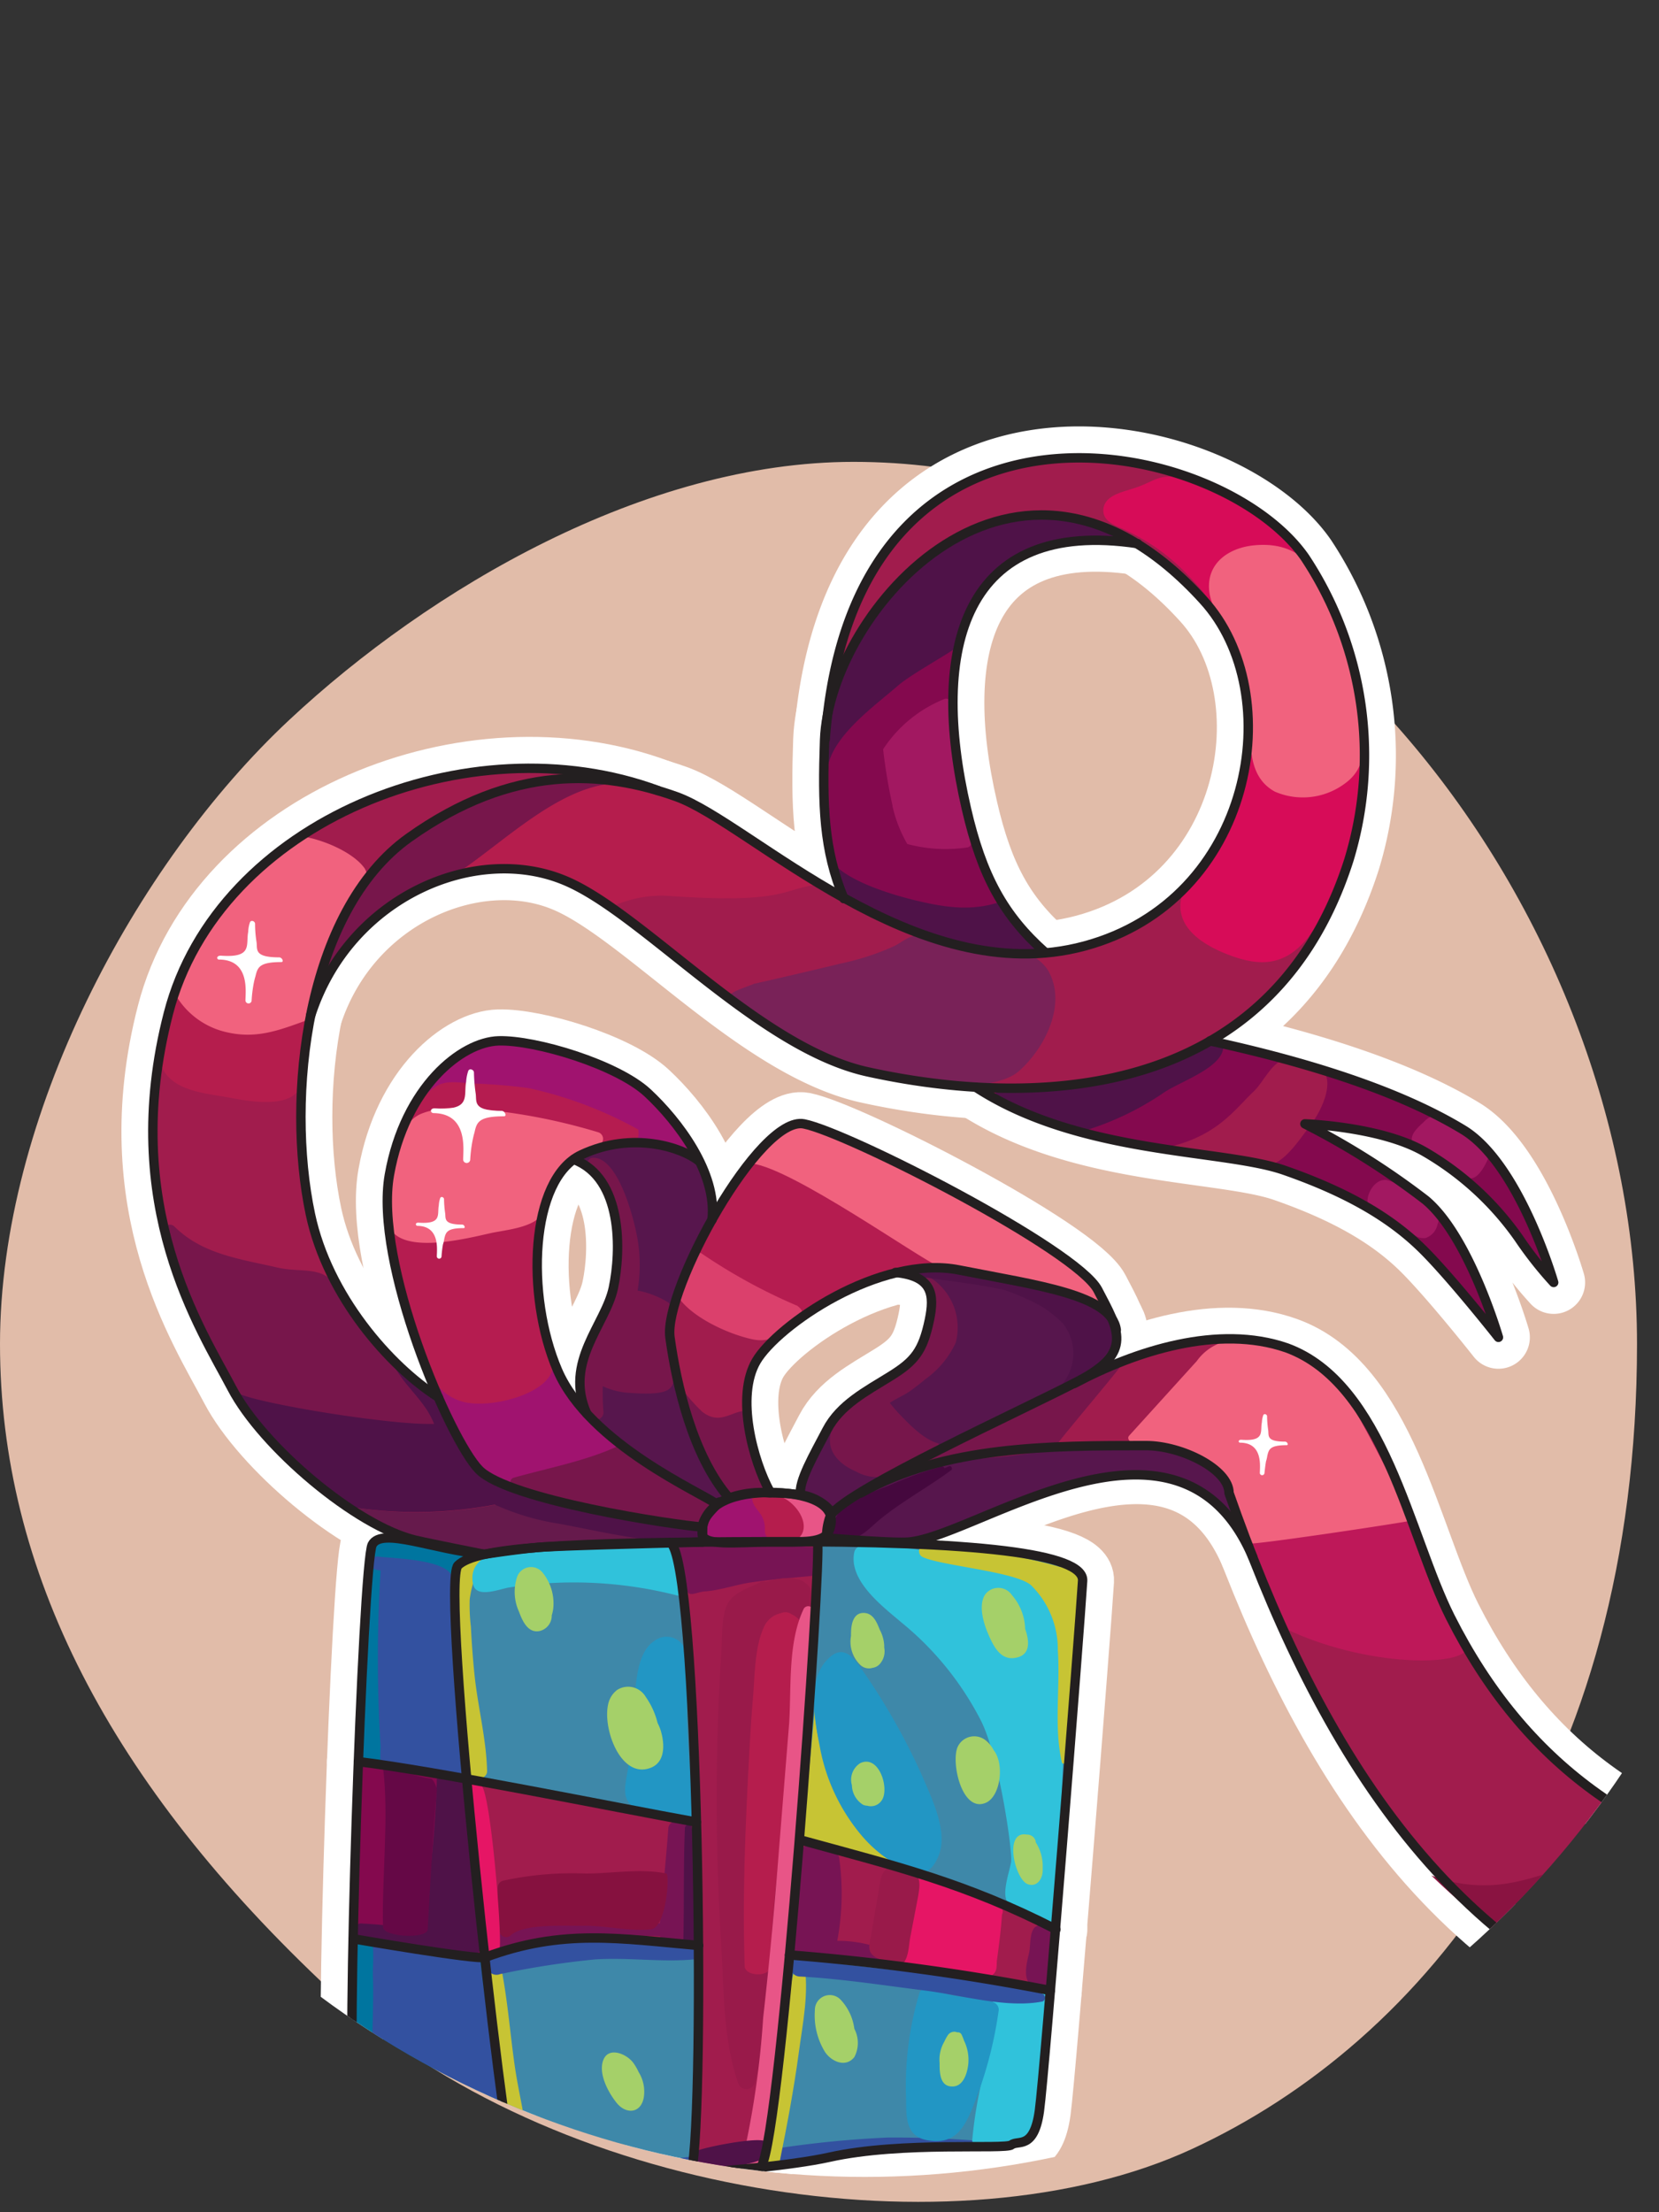 <svg xmlns="http://www.w3.org/2000/svg" xmlns:xlink="http://www.w3.org/1999/xlink" width="141" height="188" viewBox="0 0 141 188"><rect x="0" y="0" width="141" height="188" fill="#333333" stroke="none"/><defs><clipPath id="a"><rect width="141" height="188" transform="translate(181 1266)" fill="none" stroke="#707070" stroke-width="1"/></clipPath><clipPath id="b"><circle cx="77.5" cy="77.5" r="77.5" transform="translate(17039 -40)" fill="#fff" stroke="#707070" stroke-width="1"/></clipPath></defs><g transform="translate(-181 -1266)"><path d="M59.216-21.934c37.011,0,66.587,37.955,66.587,74.966s-18,59.284-37.884,68.439S33.525,125.5,14.752,107.949-13.328,72.277-13.328,53.032c0-19.32,11.453-40.757,24.585-53.035C23.183-11.154,41.525-21.934,59.216-21.934Z" transform="translate(194.328 1327.184)" fill="#e1bca9"/><g clip-path="url(#a)"><g transform="translate(-16862 1336)" clip-path="url(#b)"><g transform="translate(17053.316 -33.768)"><g transform="translate(2.666 2.583)"><g transform="translate(0.009 0.092)"><g transform="translate(16.919 87.925)"><path d="M80.013,92.064c.141-2.328-9.07-3.376-26.585-3.326s-24.963.484-26.5,2.016,3.84,49.623,4.716,51.2,20.619.484,26.827-.9,14.986-.625,15.51-1.058,1.895.464,2.358-2.872S79.761,96.175,80.013,92.064Z" transform="translate(-17.911 -84.556)" fill="none" stroke="#fff" stroke-linecap="round" stroke-linejoin="round" stroke-width="5.34"/><path d="M46.3,88.286c0,1.169,2.953.756,5.744.756s4.6.121,5.039-.947c1.008-2.469-2.257-3.265-5.039-3.265S46.3,85.626,46.3,88.286Z" transform="translate(-16.532 -84.83)" fill="none" stroke="#fff" stroke-linecap="round" stroke-linejoin="round" stroke-width="5.34"/><path d="M29.693,89.827c-4.233-.373-8.667-2.338-9.483-.816s-2.288,45.179-1.5,46.943,9.634,5.775,13.5,5.966" transform="translate(-18.484 -84.576)" fill="none" stroke="#fff" stroke-linecap="round" stroke-linejoin="round" stroke-width="5.34"/><path d="M43.743,88.8c2.459,1.109,3.023,48.041,1.824,53.544" transform="translate(-16.712 -84.551)" fill="none" stroke="#fff" stroke-linecap="round" stroke-linejoin="round" stroke-width="5.34"/><path d="M55.771,88.747c.393,1.088-3.023,50.218-4.777,53.1" transform="translate(-16.203 -84.555)" fill="none" stroke="#fff" stroke-linecap="round" stroke-linejoin="round" stroke-width="5.34"/><path d="M47.946,120.845c-6.712-.585-11.569-1.441-18.14,1.008C29.13,122.1,18.6,120.28,18.6,120.28" transform="translate(-18.476 -82.347)" fill="none" stroke="#fff" stroke-linecap="round" stroke-linejoin="round" stroke-width="5.34"/><path d="M75.406,124.58a198.147,198.147,0,0,0-22.171-3.023" transform="translate(-16.046 -82.253)" fill="none" stroke="#fff" stroke-linecap="round" stroke-linejoin="round" stroke-width="5.34"/><path d="M47.726,111.346c-7.135-1.29-22.03-4.333-28.732-5.14" transform="translate(-18.448 -83.33)" fill="none" stroke="#fff" stroke-linecap="round" stroke-linejoin="round" stroke-width="5.34"/><path d="M75.821,120.021c-7.7-3.94-13.545-5.351-21.738-7.6" transform="translate(-15.986 -82.894)" fill="none" stroke="#fff" stroke-linecap="round" stroke-linejoin="round" stroke-width="5.34"/></g><path d="M48.089,90.288c-2.409-.171-16.487-2.288-19-4.868s-8.939-17.606-7.619-25.064,6.127-11.3,9.282-11.388,10.078,2.016,12.658,4.414,5.936,6.792,5.482,10.793" transform="translate(-1.367 0.579)" fill="none" stroke="#fff" stroke-linecap="round" stroke-linejoin="round" stroke-width="5.34"/><path d="M48.753,87.338c-3.074-3.557-4.454-9.6-5.009-13.635s7.609-18.886,11.388-18.14S78.311,66.235,80.105,69.672s3.023,5.291-1.623,7.73S58.9,86.6,57.4,88.82" transform="translate(0.206 1.04)" fill="none" stroke="#fff" stroke-linecap="round" stroke-linejoin="round" stroke-width="5.34"/><path d="M51.8,86c-1.411-2.58-2.923-8.062-1.149-11.086s10.491-9.07,17.223-7.74,12.97,2.106,13.373,5.1" transform="translate(0.636 1.843)" fill="none" stroke="#fff" stroke-linecap="round" stroke-linejoin="round" stroke-width="5.34"/><path d="M62.184,67.361c3.185.312,3.316,1.925,2.882,4.031-.554,2.63-1.24,3.5-3.3,4.777s-4.293,2.429-5.412,4.575-2.439,4.394-2.237,5.533" transform="translate(0.934 1.869)" fill="none" stroke="#fff" stroke-linecap="round" stroke-linejoin="round" stroke-width="5.34"/><path d="M48.453,87.776C47.3,86.849,37.65,82.737,34.929,76.4S32.56,60.153,36.944,58.087s8.637-.595,10.007.534" transform="translate(-0.532 1.146)" fill="none" stroke="#fff" stroke-linecap="round" stroke-linejoin="round" stroke-width="5.34"/><path d="M36.1,58.386c4.192,1.582,4.031,7.8,3.366,10.924s-4.213,6.268-2.268,10.662" transform="translate(-0.329 1.24)" fill="none" stroke="#fff" stroke-linecap="round" stroke-linejoin="round" stroke-width="5.34"/><path d="M74.062,44.25c-3.527-3.134-5.382-6.49-6.7-12.214C64.206,18.42,67.1,7.284,81.9,9.5" transform="translate(1.784 -2.21)" fill="none" stroke="#fff" stroke-linecap="round" stroke-linejoin="round" stroke-width="5.34"/><path d="M68.02,52.9c8.858,5.775,20.942,5.24,26.2,7.054,6.047,2.1,9.554,4.444,12.013,6.944s6.218,7.266,6.218,7.266-2.5-8.617-6.208-11.68a65.244,65.244,0,0,0-10.239-6.46s6.44.222,10.138,2.348a25.194,25.194,0,0,1,8.062,7.4,32.159,32.159,0,0,0,2.943,3.729s-2.872-9.977-7.629-12.94c-5.452-3.326-13.262-5.785-21.577-7.589" transform="translate(1.911 0.579)" fill="none" stroke="#fff" stroke-linecap="round" stroke-linejoin="round" stroke-width="5.34"/><path d="M26.107,82.183c-4.092-2.6-9.382-8.566-10.864-15.53-2.1-9.9-.4-25.779,8.385-32.027s16.437-5.734,22.726-3.477,20.3,16.578,34.688,12.688S98.405,22.381,91.119,14.429C75.186-3.1,59.323,15.437,58.94,26.331c-.191,5.543-.091,9.322,1.643,13.484" transform="translate(-1.849 -2.351)" fill="none" stroke="#fff" stroke-linecap="round" stroke-linejoin="round" stroke-width="5.34"/><path d="M45.606,29.213C29.572,23.278,8.217,31.8,3.995,48.15s2.8,26.9,5.4,31.866,10.572,11.721,15.611,12.91c1.24.292,5.785,1.189,5.785,1.189" transform="translate(-2.674 -0.939)" fill="none" stroke="#fff" stroke-linecap="round" stroke-linejoin="round" stroke-width="5.34"/><path d="M15.209,50.051c3.285-10.158,14.109-14.673,21.7-11.418,6.581,2.8,16.346,14.169,25.628,16.215,8.355,1.844,33.378,5.573,40.906-17.989A30.475,30.475,0,0,0,99.711,11.14C92.445.69,61.285-5.649,58.936,26.6" transform="translate(-1.794 -2.669)" fill="none" stroke="#fff" stroke-linecap="round" stroke-linejoin="round" stroke-width="5.34"/><path d="M137.511,118.527c-13.716-2.953-23.381-9.665-29.7-22.171-3.507-6.964-5.634-19.914-13.9-22.887-5.815-2.1-12.839.2-18.059,3.023" transform="translate(2.46 2.241)" fill="none" stroke="#fff" stroke-linecap="round" stroke-linejoin="round" stroke-width="5.34"/><path d="M58.895,85.141C66.01,81.11,75.08,81.11,83.142,81.11c3.023,0,7.054,2.016,7.054,4.031,7.054,20.156,18.14,40.311,40.483,46.2" transform="translate(1.271 2.834)" fill="none" stroke="#fff" stroke-linecap="round" stroke-linejoin="round" stroke-width="5.34"/><path d="M94.21,90.19C87.931,75.426,70.759,88.8,64.984,89.182c-1.391.091-6.883-.353-6.883-.353a5.12,5.12,0,0,1,.333-1.955c.322-.363-1.169-1.6-2.58-1.723a16.588,16.588,0,0,0-2.62-.171,8.233,8.233,0,0,0-3.477.454c-1.008.544-.635.111-1.008.544s-1.2,1.159-1.2,1.9v1.28s-12.214.292-14.018.453-4.545.585-4.545.585" transform="translate(-0.828 2.985)" fill="none" stroke="#fff" stroke-linecap="round" stroke-linejoin="round" stroke-width="5.34"/><path d="M134,115.52c-1.26,2.016-8.062,13.4-8.062,13.4" transform="translate(5.974 5.248)" fill="none" stroke="#fff" stroke-linecap="round" stroke-linejoin="round" stroke-width="5.34"/></g><path d="M3.984,48.064C-.188,64.411,6.8,74.972,9.4,79.941S19.967,91.661,25.006,92.82c1.159.272,5.23,1.078,5.734,1.179h.111a31.353,31.353,0,0,1,4.132-.544H36.1c2.691-.191,6.147-.3,10.511-.363h2.741V92.5a.785.785,0,0,1,0-.161,3.617,3.617,0,0,1,0-.474h0C46.946,91.7,32.867,89.585,30.348,87a24.761,24.761,0,0,1-3.426-6.268h0c-4.1-2.6-9.372-8.546-10.854-15.5a44.222,44.222,0,0,1,0-16.931h0c1.229-6.158,3.87-11.882,8.365-15.117C32.494,27.445,39.6,27.4,45.6,29.148h0C29.572,23.182,8.206,31.728,3.984,48.064Z" transform="translate(-2.664 -0.853)" fill="#a11c4d"/><path d="M18.587,120.2c-.151,7.186-.151,12.829.111,13.444.8,1.764,9.644,5.775,13.524,5.956-.353-.6-1.4-8.445-2.439-17.828h0C29.1,122.024,18.587,120.2,18.587,120.2Z" transform="translate(-1.556 5.669)" fill="#00759f"/><path d="M19.034,106.122c-.2,5.039-.363,10.37-.454,15.117,0,0,10.511,1.824,11.186,1.572h0c-.554-4.9-1.1-10.239-1.542-15.117C24.627,106.948,21.341,106.434,19.034,106.122Z" transform="translate(-1.549 4.681)" fill="#84094e"/><path d="M20.173,88.935c-.353.645-.816,8.969-1.169,18.432,2.308.282,5.593.826,9.2,1.471-.867-9.554-1.361-17.606-.746-18.2a4.666,4.666,0,0,1,2.2-.887h-.05C25.383,89.359,20.989,87.414,20.173,88.935Z" transform="translate(-1.519 3.435)" fill="#00759f"/><path d="M25.612,79.21a24.761,24.761,0,0,0,3.467,6.168c2.519,2.59,16.6,4.706,19.007,4.868a1.925,1.925,0,0,1,.383-1.008.161.161,0,0,1,.06-.081,2.661,2.661,0,0,1,.443-.514c.111-.131.222-.232.312-.333-.907-.736-7.145-3.467-11.086-7.71h0a13.494,13.494,0,0,1-2.409-3.709c-2.57-6.047-2.388-15.207,1.371-17.918a2.752,2.752,0,0,1,.665-.393c4.394-2.066,8.637-.595,10,.524h0A21.486,21.486,0,0,0,43.43,53.31c-2.6-2.449-9.655-4.555-12.678-4.434s-7.911,3.94-9.231,11.4c-.877,4.928,1.623,13.1,4.142,18.876Z" transform="translate(-1.355 0.665)" fill="#a0136f"/><path d="M60.58,40c-6.047-3.356-11.086-7.488-14.26-8.606a16.393,16.393,0,0,0-1.592-.514c-5.986-1.794-13.1-1.754-21.163,4.031-4.495,3.2-7.135,8.929-8.365,15.117,3.285-10.138,14.109-14.653,21.7-11.4,6.581,2.812,16.346,14.18,25.628,16.225a59.369,59.369,0,0,0,9.191,1.3c6.047.373,13.555-.242,19.924-3.92,5.039-2.892,9.332-7.669,11.791-15.379a30.415,30.415,0,0,0-3.719-25.8C92.557.766,62.263-5.533,59.078,25.013,60.519,15.419,72.341,1.834,85.5,9.9a25.517,25.517,0,0,1,5.623,4.767c7.226,7.9,4.263,25.467-10.138,29.357a18.968,18.968,0,0,1-3.356.6C71.585,45.169,65.719,42.861,60.58,40Z" transform="translate(-1.786 -2.583)" fill="#a11c4d"/><path d="M26.923,90.611c-.615.595-.121,8.647.746,18.2,6.843,1.229,14.855,2.832,19.531,3.668-.322-11.922-1.008-22.977-2.217-23.723-3.2.071-8.4.212-10.551.333H33.312c-1.633.171-3.759.484-4.132.544h-.06a4.666,4.666,0,0,0-2.2.978Z" transform="translate(-0.983 3.463)" fill="#3e88a9"/><path d="M27.6,107.5c.443,4.928,1.008,10.269,1.542,15.117,6.611-2.459,11.458-1.6,18.14-1.008,0-3.406-.081-6.984-.171-10.491C42.456,110.369,34.444,108.726,27.6,107.5Z" transform="translate(-0.916 4.778)" fill="#a11c4d"/><path d="M29.042,121.778c1.008,9.382,2.086,17.223,2.439,17.828.534,1.008,7.951.937,15.117.464.454-2.086.645-10.078.595-19.3C40.5,120.175,35.654,119.319,29.042,121.778Z" transform="translate(-0.815 5.664)" fill="#3e88a9"/><path d="M36.77,58.012a2.751,2.751,0,0,0-.665.393c4.2,1.582,4.031,7.79,3.356,10.924s-4.2,6.289-2.278,10.652h0c3.91,4.243,10.148,6.974,11.086,7.71.413-.433,0,0,1.008-.544-3.064-3.568-4.444-9.513-5-13.645-.242-1.915,1.371-6.087,3.578-9.977a8.909,8.909,0,0,0-1.008-5.039h0A10.6,10.6,0,0,0,36.77,58.012Z" transform="translate(-0.32 1.233)" fill="#57164d"/><path d="M47.319,63.626c-2.167,3.88-3.779,8.062-3.537,9.967.524,4.031,1.935,10.078,5.039,13.655a6.4,6.4,0,0,1,2.923-.453H52.3v-.081c-1.411-2.58-2.923-8.062-1.149-11.086,1.33-2.278,6.5-6.188,11.841-7.5h0a12.436,12.436,0,0,1,5.361-.232c5.845,1.169,11.317,1.895,12.92,4.031-.292-.675-.685-1.431-1.119-2.268C78.389,66.216,58.989,56.34,55.17,55.554,53.074,55.091,49.808,59.152,47.319,63.626Z" transform="translate(0.217 1.131)" fill="#a11c4d"/><path d="M46.169,122.977c0,9.211-.141,17.213-.595,19.3,2.016-.141,4.031-.312,5.926-.5.685-1.1,1.582-8.808,2.429-18.029.282-3.134.574-6.45.816-9.745,1.008-12.587,1.723-24.791,1.522-25.326H52.226a44.9,44.9,0,0,1-4.706,0h-1.6l-2.137.06c1.159.746,1.895,11.8,2.217,23.723C46.088,115.993,46.149,119.57,46.169,122.977Z" transform="translate(0.219 3.457)" fill="#a11c4d"/><path d="M46.332,87.778v.635c0,.191.464.494,1.008.585h7.327a3.175,3.175,0,0,0,2.237-.615,4.354,4.354,0,0,1,.312-1.713c-.443-1.431-3.023-1.925-5.17-1.925h-.554a6.883,6.883,0,0,0-4.273,1.33c-.151.161-.3.333-.443.514a.161.161,0,0,0-.06.081,2.963,2.963,0,0,0-.383,1.008Z" transform="translate(0.398 3.181)" fill="#a0136f"/><path d="M53.423,121.481c-.847,9.221-1.743,16.931-2.429,18.029a54.417,54.417,0,0,0,5.765-.857c6.208-1.391,15-.625,15.51-1.058s1.895.474,2.358-2.862c.141-1.008.494-4.968.937-10.189a195.992,195.992,0,0,0-22.171-3.023Z" transform="translate(0.725 5.759)" fill="#3e88a9"/><path d="M53.263,122.123h0a196.006,196.006,0,0,1,22.171,3.023c.131-1.633.282-3.376.433-5.2-7.71-3.94-13.545-5.361-21.748-7.609h0C53.838,115.633,53.546,118.948,53.263,122.123Z" transform="translate(0.884 5.117)" fill="#a11c4d"/><path d="M54.026,114h0c8.2,2.247,14.038,3.668,21.748,7.609,1.008-12.093,2.167-27.1,2.308-29.629.131-2.137-7.669-3.185-22.544-3.306C55.749,89.206,55.034,101.41,54.026,114Z" transform="translate(0.938 3.457)" fill="#3e88a9"/><path d="M56.359,80.647c-1.119,2.147-2.439,4.394-2.237,5.523,1.411.121,2.892,1.371,2.57,1.723A9.654,9.654,0,0,1,59.2,86.008c4.666-2.832,14.28-7.226,18.19-9.262.121,0,.242-.121.363-.181l.222-.121c3.255-1.794,3.386-3.285,2.519-5.341-1.6-2.126-7.054-2.852-12.92-4.031a12.436,12.436,0,0,0-5.361.232c3.154.333,3.285,1.935,2.852,4.031-.554,2.63-1.24,3.487-3.3,4.767S57.478,78.5,56.359,80.647Z" transform="translate(0.943 1.928)" fill="#57164d"/><path d="M56.074,26.206c-.191,5.533-.091,9.3,1.643,13.474,5.14,2.862,11,5.17,17.052,4.626-3.517-3.124-5.361-6.48-6.692-12.2C64.923,18.487,67.825,7.351,82.619,9.578h0C69.478,1.516,57.656,15.1,56.215,24.695a1.008,1.008,0,0,0,0,.171C56.145,25.33,56.1,25.763,56.074,26.206Z" transform="translate(1.077 -2.264)" fill="#84094e"/><path d="M56.211,88.588v.292s5.482.453,6.883.363c5.523-.353,21.647-12.466,28.47-.464-.776-2.479-1.119-4.031-1.209-4.283-6.047-6.843-26.2-2.106-31.241.574v-.06a9.655,9.655,0,0,0-2.59,1.895h0a1.814,1.814,0,0,1-.121,1.35,1.179,1.179,0,0,1-.191.333Z" transform="translate(1.091 2.916)" fill="#57164d"/><path d="M91.372,89.369a73.941,73.941,0,0,0,26.434,36.905,49.1,49.1,0,0,0,13.1,5.613l.171-.3c1.008-1.774,2.157-3.477,3.235-5.22.857-1.371,1.411-2.9,2.278-4.283.776-1.209,1.532-2.388,2.257-3.618a63.077,63.077,0,0,1-12.174-3.87c-18.513-8.143-21.032-31.413-27.059-38.3C93.811,69.717,83,73.275,77.726,76l-.222.121c-.121.06-.242.131-.363.181-3.91,2.016-13.524,6.43-18.19,9.262v.06c5.039-2.681,25.195-7.417,31.241-.574C90.253,85.318,90.6,86.89,91.372,89.369Z" transform="translate(1.283 2.326)" fill="#a11c4d"/><path d="M87.944,48.9c-6.369,3.678-13.827,4.293-19.924,3.92,8.868,5.765,20.952,5.23,26.2,7.054,6.047,2.1,9.554,4.444,12.023,6.944s5.946,6.934,6.168,7.216c-.111-.393-2.59-8.667-6.208-11.67a65.244,65.244,0,0,0-10.2-6.339s6.44.222,10.138,2.348a25.4,25.4,0,0,1,8.062,7.4,29.62,29.62,0,0,0,2.933,3.709c-.151-.5-3.023-10.027-7.609-12.92C104.068,53.156,96.258,50.7,87.944,48.9Z" transform="translate(1.92 0.667)" fill="#84094e"/><path d="M29.12,89.733a4.666,4.666,0,0,0-2.2.887c-.615.595-.121,8.647.746,18.2.443,4.928,1.008,10.269,1.542,15.117,1.008,9.382,2.086,17.223,2.439,17.828.534,1.008,7.951.937,15.117.464,2.016-.141,4.031-.312,5.926-.5a54.417,54.417,0,0,0,5.765-.857c6.208-1.391,15-.625,15.51-1.058s1.895.474,2.358-2.862c.141-1.008.494-4.968.937-10.189.131-1.633.282-3.376.433-5.2C78.7,109.466,79.862,94.46,80,91.93c.131-2.136-7.669-3.185-22.544-3.306H47.33" transform="translate(-0.983 3.454)" fill="none" stroke="#231f20" stroke-linecap="round" stroke-linejoin="round" stroke-width="0.264"/><path d="M33.146,89.143a31.352,31.352,0,0,0-4.132.544" transform="translate(-0.817 3.49)" fill="none" stroke="#231f20" stroke-linecap="round" stroke-linejoin="round" stroke-width="0.264"/><path d="M33.537,89.086H33.2" transform="translate(-0.523 3.486)" fill="none" stroke="#231f20" stroke-linecap="round" stroke-linejoin="round" stroke-width="0.264"/><path d="M46.629,88.7H44.452c-4.364.06-7.82.171-10.511.363h-.312" transform="translate(-0.493 3.459)" fill="none" stroke="#231f20" stroke-linecap="round" stroke-linejoin="round" stroke-width="0.264"/><path d="M46.715,86.553a2.963,2.963,0,0,0-.383,1.008" transform="translate(0.398 3.308)" fill="none" stroke="#231f20" stroke-linecap="round" stroke-linejoin="round" stroke-width="0.264"/><path d="M51.463,84.754a6.883,6.883,0,0,0-4.273,1.33,2.661,2.661,0,0,0-.443.514" transform="translate(0.427 3.182)" fill="none" stroke="#231f20" stroke-linecap="round" stroke-linejoin="round" stroke-width="0.264"/><path d="M46.333,87.778a3.619,3.619,0,0,0,0,.474.786.786,0,0,0,0,.161c.091.322.464.494,1.008.585a44.9,44.9,0,0,0,4.706,0h2.62a3.174,3.174,0,0,0,2.237-.615,1.179,1.179,0,0,0,.191-.3,1.814,1.814,0,0,0,.121-1.411c-.443-1.431-3.023-1.925-5.17-1.925" transform="translate(0.397 3.181)" fill="none" stroke="#231f20" stroke-linecap="round" stroke-linejoin="round" stroke-width="0.264"/><path d="M29.642,89.742c-4.223-.383-8.617-2.328-9.433-.806-.353.645-.816,8.969-1.169,18.432-.2,5.039-.363,10.37-.454,15.117-.151,7.186-.151,12.829.111,13.444.8,1.764,9.644,5.775,13.524,5.956" transform="translate(-1.556 3.435)" fill="none" stroke="#231f20" stroke-linecap="round" stroke-linejoin="round" stroke-width="0.264"/><path d="M43.743,88.728h0c1.159.746,1.895,11.8,2.217,23.723.091,3.507.151,7.054.171,10.491,0,9.211-.141,17.213-.595,19.3" transform="translate(0.216 3.461)" fill="none" stroke="#231f20" stroke-linecap="round" stroke-linejoin="round" stroke-width="0.264"/><path d="M55.761,88.672c.2.534-.514,12.738-1.522,25.326-.242,3.3-.534,6.611-.816,9.745-.847,9.221-1.743,16.931-2.429,18.029" transform="translate(0.725 3.457)" fill="none" stroke="#231f20" stroke-linecap="round" stroke-linejoin="round" stroke-width="0.264"/><path d="M47.944,120.77h0c-6.7-.595-11.549-1.451-18.14,1.008h0c-.675.252-11.186-1.572-11.186-1.572" transform="translate(-1.546 5.664)" fill="none" stroke="#231f20" stroke-linecap="round" stroke-linejoin="round" stroke-width="0.264"/><path d="M75.406,124.5a196,196,0,0,0-22.171-3.023" transform="translate(0.882 5.759)" fill="none" stroke="#231f20" stroke-linecap="round" stroke-linejoin="round" stroke-width="0.264"/><path d="M47.736,111.261c-4.676-.836-12.688-2.439-19.531-3.668-3.608-.645-6.893-1.189-9.2-1.471" transform="translate(-1.519 4.681)" fill="none" stroke="#231f20" stroke-linecap="round" stroke-linejoin="round" stroke-width="0.264"/><path d="M75.821,119.946c-7.71-3.94-13.545-5.361-21.748-7.609" transform="translate(0.941 5.117)" fill="none" stroke="#231f20" stroke-linecap="round" stroke-linejoin="round" stroke-width="0.264"/><path d="M25.616,79.149C23.1,73.395,20.577,65.2,21.474,60.273c1.32-7.458,6.127-11.3,9.282-11.4S40.9,50.891,43.464,53.309A21.486,21.486,0,0,1,47.858,59.1a8.909,8.909,0,0,1,1.008,5.039" transform="translate(-1.359 0.665)" fill="none" stroke="#231f20" stroke-linecap="round" stroke-linejoin="round" stroke-width="0.264"/><path d="M47.806,88.205C45.4,88.044,31.318,85.928,28.8,83.338a24.761,24.761,0,0,1-3.467-6.117" transform="translate(-1.075 2.654)" fill="none" stroke="#231f20" stroke-linecap="round" stroke-linejoin="round" stroke-width="0.264"/><path d="M77.223,76.091c-3.91,2.016-13.524,6.43-18.191,9.262a9.654,9.654,0,0,0-2.53,1.895" transform="translate(1.112 2.574)" fill="none" stroke="#231f20" stroke-linecap="round" stroke-linejoin="round" stroke-width="0.264"/><path d="M48.753,87.262c-3.074-3.578-4.454-9.524-5.009-13.655-.242-1.915,1.371-6.087,3.578-9.977,2.53-4.485,5.795-8.546,7.841-8.133,3.83.8,23.179,10.672,24.983,14.109.433.836.826,1.592,1.119,2.268.867,2.016.736,3.547-2.519,5.341" transform="translate(0.215 1.127)" fill="none" stroke="#231f20" stroke-linecap="round" stroke-linejoin="round" stroke-width="0.264"/><path d="M61.682,67.3a12.436,12.436,0,0,1,5.361-.232c5.845,1.169,11.317,1.895,12.92,4.031a2.348,2.348,0,0,1,.454,1.068" transform="translate(1.475 1.928)" fill="none" stroke="#231f20" stroke-linecap="round" stroke-linejoin="round" stroke-width="0.264"/><path d="M51.8,85.888c-1.411-2.58-2.923-8.062-1.149-11.086,1.33-2.278,6.5-6.188,11.841-7.5" transform="translate(0.645 1.958)" fill="none" stroke="#231f20" stroke-linecap="round" stroke-linejoin="round" stroke-width="0.264"/><path d="M62.194,67.276h0c3.154.333,3.285,1.935,2.852,4.031-.554,2.63-1.24,3.487-3.3,4.767s-4.293,2.439-5.412,4.585-2.419,4.313-2.217,5.482" transform="translate(0.943 1.956)" fill="none" stroke="#231f20" stroke-linecap="round" stroke-linejoin="round" stroke-width="0.264"/><path d="M37.385,79.981a13.494,13.494,0,0,1-2.429-3.658c-2.57-6.047-2.388-15.207,1.371-17.918a2.752,2.752,0,0,1,.665-.393c4.394-2.066,8.637-.595,10,.524" transform="translate(-0.521 1.233)" fill="none" stroke="#231f20" stroke-linecap="round" stroke-linejoin="round" stroke-width="0.264"/><path d="M48.18,86.2c-.907-.736-7.145-3.467-11.086-7.71" transform="translate(-0.25 2.743)" fill="none" stroke="#231f20" stroke-linecap="round" stroke-linejoin="round" stroke-width="0.264"/><path d="M36.1,58.311c4.2,1.582,4.031,7.79,3.356,10.924s-4.192,6.289-2.268,10.652h0" transform="translate(-0.32 1.327)" fill="none" stroke="#231f20" stroke-linecap="round" stroke-linejoin="round" stroke-width="0.264"/><path d="M74.052,44.164c-3.517-3.124-5.361-6.48-6.692-12.2C64.206,18.345,67.109,7.209,81.9,9.436" transform="translate(1.793 -2.122)" fill="none" stroke="#231f20" stroke-linecap="round" stroke-linejoin="round" stroke-width="0.264"/><path d="M115.8,69.432c-.151-.5-3.023-10.027-7.609-12.92C102.762,53.156,94.952,50.7,86.638,48.9" transform="translate(3.226 0.667)" fill="none" stroke="#231f20" stroke-linecap="round" stroke-linejoin="round" stroke-width="0.264"/><path d="M110.618,73.59c-.111-.393-2.59-8.667-6.208-11.67a65.243,65.243,0,0,0-10.239-6.359s6.44.222,10.138,2.348a25.4,25.4,0,0,1,8.062,7.4,29.62,29.62,0,0,0,2.933,3.709h0" transform="translate(3.754 1.134)" fill="none" stroke="#231f20" stroke-linecap="round" stroke-linejoin="round" stroke-width="0.264"/><path d="M68.02,52.566c8.868,5.765,20.952,5.23,26.2,7.054,6.047,2.1,9.554,4.444,12.023,6.944s5.946,6.934,6.168,7.216h0" transform="translate(1.92 0.924)" fill="none" stroke="#231f20" stroke-linecap="round" stroke-linejoin="round" stroke-width="0.264"/><path d="M56.2,23.731a9.9,9.9,0,0,0-.121,1.31c-.191,5.533-.091,9.3,1.643,13.474h0" transform="translate(1.077 -1.099)" fill="none" stroke="#231f20" stroke-linecap="round" stroke-linejoin="round" stroke-width="0.264"/><path d="M15.209,49.627c1.229-6.158,3.87-11.882,8.365-15.117,8.062-5.734,15.167-5.775,21.163-4.031.544.151,1.068.322,1.592.514,3.144,1.119,8.193,5.251,14.26,8.606,5.14,2.862,11,5.17,17.052,4.626a18.966,18.966,0,0,0,3.356-.6C95.388,39.811,98.351,22.246,91.125,14.3A25.517,25.517,0,0,0,85.5,9.578C72.34,1.516,60.519,15.1,59.078,24.695" transform="translate(-1.786 -2.264)" fill="none" stroke="#231f20" stroke-linecap="round" stroke-linejoin="round" stroke-width="0.264"/><path d="M26.116,79.347h0c-4.1-2.6-9.372-8.546-10.854-15.5a44.222,44.222,0,0,1,0-16.931" transform="translate(-1.839 0.527)" fill="none" stroke="#231f20" stroke-linecap="round" stroke-linejoin="round" stroke-width="0.264"/><path d="M45.607,29.139c-16.034-5.956-37.4,2.59-41.621,18.926S6.8,74.973,9.4,79.941,19.969,91.661,25.008,92.82c1.159.272,5.23,1.078,5.734,1.179h.05" transform="translate(-2.666 -0.853)" fill="none" stroke="#231f20" stroke-linecap="round" stroke-linejoin="round" stroke-width="0.264"/><path d="M15.2,49.966h0c3.285-10.138,14.109-14.653,21.7-11.4,6.581,2.812,16.346,14.18,25.628,16.225a59.369,59.369,0,0,0,9.191,1.3c6.047.373,13.555-.242,19.924-3.92,5.039-2.892,9.332-7.669,11.791-15.379a30.415,30.415,0,0,0-3.719-25.739C92.557.766,62.263-5.533,59.078,25.013a1.008,1.008,0,0,0,0,.171c0,.433-.091.867-.121,1.31" transform="translate(-1.786 -2.583)" fill="none" stroke="#231f20" stroke-linecap="round" stroke-linejoin="round" stroke-width="0.264"/><path d="M94.31,90.3a15.4,15.4,0,0,0-.836-1.683c-6.823-12-22.947.111-28.49.464-1.4.091-6.883-.363-6.883-.363v-.292a4.354,4.354,0,0,1,.333-1.653h0c.322-.353-1.159-1.6-2.57-1.723a17.886,17.886,0,0,0-2.62-.171h-.554a6.4,6.4,0,0,0-2.923.453c-1.008.544-.625.111-1.008.544-.091.1-.2.2-.312.333s-.3.333-.443.514a.161.161,0,0,0-.06.081,1.925,1.925,0,0,0-.383,1.008h0v1.229h-.564l-2.136.06c-3.2.071-8.4.212-10.551.333H33.188c-1.633.171-3.759.484-4.132.544H29" transform="translate(-0.818 3.082)" fill="none" stroke="#231f20" stroke-linecap="round" stroke-linejoin="round" stroke-width="0.264"/><g transform="translate(0.46 1.682)"><path d="M104.21,115.532a12.416,12.416,0,0,0,6.289.7c3.537-.514,9.07-2.852,11.338-5.039,0,0,3.89,1.633,6.339,2.469,1.008.373,2.016.7,2.973,1.008-4.031,4.162-6.51,9.362-12.295,11.317l-4.223-2.328C109.773,121,104.21,115.532,104.21,115.532Z" transform="translate(3.999 3.355)" fill="#8a1341"/><path d="M52.2,138.185l.282-1.24a88.42,88.42,0,0,1,9.151-.887,90.4,90.4,0,0,1,9.786.464s-2.5.141-5.835.05a46.762,46.762,0,0,0-9.171,1.159,42.328,42.328,0,0,1-4.213.454Z" transform="translate(0.35 5.1)" fill="#3351a0"/><path d="M56.083,28c.05.6.111.836.3.222.756-2.55,3.89-4.8,5.865-6.5,1.008-.917,4.626-2.892,5.039-3.316.766-.776,1.189-2.741,1.713-3.749a7.347,7.347,0,0,1,3.023-3.114c2.65-1.552,5.321-2.7,8.395-2.358.393.05.474-.615.091-.7l-.464-.071a.534.534,0,0,0-.393-.5C67.844,4.18,55.045,16.112,56.083,28Z" transform="translate(0.618 -3.939)" fill="#4f1248"/><path d="M69.8,53.938c.141.071,6.047,3.074,7.448,2.63a24.691,24.691,0,0,0,6.561-3.144c1.391-1.008,5.311-2.207,5.15-4.112a1.008,1.008,0,0,0-.574-.212c-2.358.484-10.2,5.17-18.825,3.87l.625.242C69.746,52.991,69.323,53.686,69.8,53.938Z" transform="translate(1.567 -1.001)" fill="#4f1248"/><path d="M23.378,72.986c.736,2.479,1.471,5.593,4.293,6.41,2.016.574,6.047-.333,7.306-2.016.736-1.008.3-1.723-.071-2.842A19.249,19.249,0,0,1,33.9,67.655c.141-4.807,1.421-9.614,7.508-10.209a7.233,7.233,0,0,0,.927-.464h.05c.333.242.292-.655.222-.716a34.265,34.265,0,0,0-9.241-3.5c-1.612-.232-3.225-.343-4.847-.413-1.008-.05-2.187-.292-3.023.222-2.308,1.361-3.819,6.047-4.092,8.435C20.9,64.964,22.249,69.166,23.378,72.986Z" transform="translate(-1.819 -0.78)" fill="#b51c50"/><path d="M36.963,75.176a.464.464,0,0,1,.131-.262,17.243,17.243,0,0,1,1.643-4.2,15.117,15.117,0,0,0,1.32-4.1,12.527,12.527,0,0,0-.736-3.83c-.292-.816-1.008-3.225-1.864-3.729h0a.433.433,0,0,1,.212-.806c2.2-.071,3.547,5.351,3.809,6.944a13.1,13.1,0,0,1,0,4.344,7.649,7.649,0,0,1,2.6,1.008c.232.141.373.806.131.836a14.653,14.653,0,0,0,.131,4.545c.151.675.443,1.542-.232,2.016s-2.459.353-3.3.292a6.309,6.309,0,0,1-2.288-.564,20.459,20.459,0,0,0,.06,2.237.615.615,0,0,1-.907.524c-.705-.363-.726-1.411-.806-2.106a11.6,11.6,0,0,1,.091-3.144Z" transform="translate(-0.73 -0.36)" fill="#77164b"/><path d="M46.453,78.6c1.421,1.1,2.308.1,3.467-.06.222,0,.232.826.292,1.068.232.826,1.633,5.039,1.7,5.21.121.343-3.265,1.008-3.437.816-.413-.464-2.65-4.031-2.64-4.132-.141-.312-1.542-5.321-1.663-5.644A15.349,15.349,0,0,0,46.453,78.6Z" transform="translate(-0.213 0.876)" fill="#77164b"/><path d="M45.683,66.518c.282,4.656,4.676,6.8,9.554,4.968a29.657,29.657,0,0,1,5.039-2.671,16.78,16.78,0,0,1,7.931-1.209.544.544,0,0,0,.655-.443.312.312,0,0,0,.071-.554c-2.8-1.5-5.654-2.892-8.4-4.485-2.358-1.371-4.706-3.457-7.206-4.495a1.935,1.935,0,0,0-2.6.716A50.721,50.721,0,0,0,45.683,66.518Z" transform="translate(-0.108 -0.42)" fill="#b51c50"/><path d="M31.2,84.505l.131.131h0a.282.282,0,0,0,.161.222c4.767,1.784,10.32,2.278,15.318,3.164a.524.524,0,0,0,.544-.222q.423-.615.786-1.27a.514.514,0,0,0-.292-.726c-2.318-1.008-3.7-2.086-7.054-4.122-.121-.071-.3-.665-.554-.544-2.771,1.29-5.986,1.874-8.929,2.711a.393.393,0,0,0-.111.655Z" transform="translate(-1.133 1.246)" fill="#77164b"/><path d="M52.474,85.153c1.481-.282,4.384.736,4.132,2.671a1.058,1.058,0,0,1-1.179.826,2.016,2.016,0,0,1-1.864,0,1.008,1.008,0,0,1-.242-1.008,1.5,1.5,0,0,0-.957-1.673.464.464,0,0,1,.111-.816Z" transform="translate(0.347 1.525)" fill="#e85587"/><path d="M33.989,85.056c.847.2,1.683.363,2.489.564,3.678.887,7.417,1.34,11.086,2.147a.3.3,0,0,1,.2.131h.191a.615.615,0,0,1,0,1.219c-3.547,0-7.054.081-10.642.081a24.9,24.9,0,0,0-5.2.272c-.847.181-1.592.736-2.449.494a.625.625,0,0,1-.353-.252A13.645,13.645,0,0,1,21.18,87.8.464.464,0,0,1,21,87.585h-.06a26.778,26.778,0,0,1-2.65-1.552,35.393,35.393,0,0,0,15.7-.978Z" transform="translate(-2.03 1.521)" fill="#661a4c"/><path d="M3.582,64.342c1.32,2.731,1.955,5.694,3.164,8.465A22.241,22.241,0,0,0,8.389,75.77a.494.494,0,0,0,.081.222,21.3,21.3,0,0,0,2.469,3.84l.06.06a4.666,4.666,0,0,0,.776.7,11.015,11.015,0,0,0,5.109,1.623,32.249,32.249,0,0,0,7.175-.121A5.109,5.109,0,0,0,27.577,80.7a.484.484,0,0,0,.121-.443,3.263,3.263,0,0,0-.141-.333c-.212-2.016-1.8-2.721-3.437-3.85-2.832-1.925-4.213-4.384-5.9-7.206-1.119-1.874-2.963-1.179-5.039-1.663-3.134-.726-6.379-1.119-8.758-3.507a.544.544,0,0,0-.847.645Z" transform="translate(-3.065 0.014)" fill="#77164b"/><path d="M16.5,44.825c.212-.393.454-.756.675-1.139a17.4,17.4,0,0,1,5.412-5.23A16.689,16.689,0,0,1,26.1,36.813a12.557,12.557,0,0,0,2.55-.826A17.3,17.3,0,0,0,31.506,34.3c1.078-1.109,9.181-4.727,12.517-4.616a.343.343,0,0,0,0-.685c-.433-.03-1.33-.595-1.663-.635a25.678,25.678,0,0,0-18.271,4.757h-.081a15.48,15.48,0,0,0-6.047,7.448h0l-.06.131a.494.494,0,0,0,0,.121c-.736,1.149-1.421,2.328-2.076,3.547a.407.407,0,0,0,.675.453Z" transform="translate(-2.207 -2.469)" fill="#77164b"/><path d="M78.162,6.965C78.1,7.972,79.17,8.3,79.886,8.637a17.707,17.707,0,0,1,5.885,4.344A18.846,18.846,0,0,1,90.81,27.412a19.652,19.652,0,0,1-2.57,7.568c-.927,1.663-2.429,2.469-3.195,4.2-1.219,2.812,1.088,4.535,3.457,5.5,2.862,1.169,5.039,1.139,7.054-1.35A22.171,22.171,0,0,0,99.9,32.079a37.53,37.53,0,0,0-.685-12.366c-.534-2.64-3.074-7.337-3.225-7.558C93.622,8.8,89.1,4.8,84.784,4.223c-2.157-.292-2.217.4-4.283,1.008C79.684,5.5,78.233,5.806,78.162,6.965Z" transform="translate(2.171 -4.155)" fill="#d70c58"/><path d="M28.415,35.931a18.956,18.956,0,0,1,8.193,1.29,18.271,18.271,0,0,1,3.366,1.794,9.917,9.917,0,0,1,5.039-.917c9.695.655,9.413-.585,12.366-.957.443-.05-12.738-9.221-17.717-8.566-4.585.6-9.07,5.1-12.819,7.579C26.49,36.394,27.921,35.951,28.415,35.931Z" transform="translate(-1.433 -2.444)" fill="#b51d4d"/><path d="M63.161,83.1a19.146,19.146,0,0,0,2.157-1.008c1.008-.585,15.53-7.81,15.641-7.669S76.01,80.44,75.194,81.6c-.383.524-4.777,1.008-5.674,1.008A33.075,33.075,0,0,0,63.4,83.756a.363.363,0,0,1-.242-.655Z" transform="translate(1.108 0.775)" fill="#77164b"/><path d="M56.7,80.456a6.692,6.692,0,0,1,3.84-3.5c.766-.524,1.683-1.008,2.489-1.471q.282-.3.544-.6a10.593,10.593,0,0,0,1.008-2.116.433.433,0,0,1,.111-.2,25.558,25.558,0,0,0,.363-3.114s0,0,0-.081c-.2-.343-.423-.685-.645-1.008s.232-.786.585-.585A5.039,5.039,0,0,1,67.139,73.3a7.911,7.911,0,0,1-2.57,3.1q-.635.524-1.3,1.008c-.464.333-1.159.625-1.733,1.008a11.587,11.587,0,0,0,.867,1.008c.766.776,2.016,2.126,3.275,2.439a.3.3,0,0,1-.141.393,33.418,33.418,0,0,1-4.031,2.318,3.668,3.668,0,0,1-2.842-.322C56.971,83.52,55.933,82.2,56.7,80.456Z" transform="translate(0.647 0.306)" fill="#77164b"/><path d="M3.814,52.181c1.219,1.471,3.658,1.612,5.472,1.955,1.431.272,4.364.8,5.573-.433s.937-4.374.786-5.946a.564.564,0,0,0-.464-.887c-3.527-.262-6.561-.635-9.725-2.388a.595.595,0,0,0-.857.353C3.945,47.183,2.081,50.045,3.814,52.181Z" transform="translate(-3.096 -1.33)" fill="#b51d4d"/><path d="M128.872,123.808a27.623,27.623,0,0,1-3.719,4.585c-.071.071-.151.121-.232.191-3.4-1.24-11.086-3.961-14.986-8.264,13.4,4.636,16.729-1.7,20.811-5.865,1.159.373,2.288.7,3.477,1.008a97.9,97.9,0,0,1-5.351,8.344Z" transform="translate(4.4 3.584)" fill="#5d0f47"/><path d="M102.6,85.187c2.086,4.8,4.868,11.166,5.6,12.255,1.5,2.187-7.82,2.5-15.207-1.008-.655-.312-1.9-4.142-2.862-6.107-.242-.494-.927-3.023-1.2-3.5C94.75,87.747,100.585,87.122,102.6,85.187Z" transform="translate(2.927 1.531)" fill="#be1859"/><path d="M9.563,77.166c2.016.887,12.94,2.671,16.548,2.55a7.185,7.185,0,0,0-.454-.927c-.8-1.35-2.016-2.388-2.781-3.719-.121-.191.131-.474.322-.333a16.125,16.125,0,0,1,3.588,3.1,9.907,9.907,0,0,1,1.723,3.467,19.925,19.925,0,0,0,1.854,2.439c5.644,3.416,12.154,3.6,18.533,4.868.615.121.393,1.008-.131,1.008-3.92.423-8.213-.726-12.043-1.421a20.952,20.952,0,0,1-5.452-1.623,35.958,35.958,0,0,1-12.376.181,45.008,45.008,0,0,1-7.982-6.994,10.218,10.218,0,0,0-.937-1.361C9.492,78.234,9.089,76.954,9.563,77.166Z" transform="translate(-2.657 0.795)" fill="#4f1248"/><path d="M85.324,58.554a22.756,22.756,0,0,1,4.424.645,4.727,4.727,0,0,0,2.106.272c1.471-.353,2.62-2.217,3.517-3.366,1.179-1.522,2.781-5.039-.3-5.382a2.711,2.711,0,0,0-2.016-.222c-1.008.363-1.733,2.016-2.489,2.691-1.663,1.592-3.114,3.8-7.407,4.747C82.714,57.939,84.87,58.564,85.324,58.554Z" transform="translate(2.517 -0.91)" fill="#a11c4d"/><path d="M63.772,67.079c2.53.4,5.251.564,7.72,1.2.242.06,5.855,1.33,6.047,1.451s2.62,1.925,2.7,2.681a2.268,2.268,0,0,1-.675,1.723,6.41,6.41,0,0,1-1.371,1.441c-.484.353-3.023,1.723-2.761,1.6a4.1,4.1,0,0,0,.312-5.482,10.622,10.622,0,0,0-1.784-1.421,19.41,19.41,0,0,0-3.2-1.411c-2.348-.514-4.787-.756-7.165-1.129C63.168,67.663,63.349,67.008,63.772,67.079Z" transform="translate(1.132 0.26)" fill="#4f1248"/><path d="M60.335,84.826c.5-.212,1.008-.383,1.441-.574a30.164,30.164,0,0,1,4.172-1.481.161.161,0,0,1,.2.151c.151-.05.3-.131.443-.181s.312.222.151.343c-2.016,1.492-4.213,2.661-6.127,4.243-.887.746-1.623,1.663-2.771,1.542a.736.736,0,0,1-1.24-.514C56.657,86.428,58.511,85.43,60.335,84.826Z" transform="translate(0.659 1.358)" fill="#45083e"/><path d="M56.688,34.846c1.371,1.572,4.858,2.64,6.8,3.124,2.429.595,4.716,1.008,7.165.262.3-.091,3.83,3.92,3.547,4.031-2.479,1.008-8.062-1.008-10.582-1.612a12.7,12.7,0,0,1-6.218-3.5C57.061,36.771,56.345,34.453,56.688,34.846Z" transform="translate(0.658 -2.004)" fill="#4f1248"/><path d="M61.471,30.881a46.024,46.024,0,0,1-.8-4.787,11.207,11.207,0,0,1,5.24-4.283.393.393,0,0,1,.5.322,47.481,47.481,0,0,1,.5,5.21c.4,2.2.756,4.4,1.229,6.581a.393.393,0,0,1-.312.514,12.557,12.557,0,0,1-5.1-.292,11.287,11.287,0,0,1-1.27-3.265Z" transform="translate(0.944 -2.917)" fill="#a21861"/><path d="M100.746,60.016a4.646,4.646,0,0,1,1.431.635,9.735,9.735,0,0,1,1.673.937c.574.423,1.643,1.32,1.25,2.167h0a1.552,1.552,0,0,1-1.008,1.189,1.29,1.29,0,0,1-1.109-.363c-.625-.433-1.229-.867-1.885-1.26s-2.116-.7-1.945-1.7C99.235,60.913,99.87,59.925,100.746,60.016Z" transform="translate(3.643 -0.236)" fill="#a21861"/><path d="M103.654,55.462c.433-.454.786-.645,1.381-.393a11.368,11.368,0,0,1,2.177,1.381,7.055,7.055,0,0,1,1.895,1.633.444.444,0,0,1,0,.322.383.383,0,0,1,0,.232c-.212.474-.7,1.421-1.28,1.572s-.937-.272-1.32-.574a19.682,19.682,0,0,0-2.943-1.834c-.373-.212-.917-.383-.907-.927S103.311,55.785,103.654,55.462Z" transform="translate(3.89 -0.59)" fill="#a21861"/><path d="M48.593,45.689c1.733,2.318,4.444,3.547,7.054,4.858a35.273,35.273,0,0,0,11.388,2.882c.373,0,4.515.091,6.047-1.32,2.2-1.945,4.132-5.754,2.419-8.6a3.638,3.638,0,0,0-2.862-1.572s-1.965.111-2.137.081c-2.116-.4-4.968-1.481-5.906-1.451s-1.552.7-2.288,1.008A21.758,21.758,0,0,1,58,42.968q-3.719.9-7.458,1.743C50.236,44.862,48.4,45.427,48.593,45.689Z" transform="translate(0.096 -1.6)" fill="#792258"/><path d="M62.092,122.862l4.817.675c.716.1,2.2.635,2.832.262s.464-.847.534-1.371c.171-1.28.343-2.57.423-3.86a.524.524,0,0,0,0-.514c-.5-.877-1.693-1.008-2.6-1.35-1.552-.524-3.134-1.008-4.716-1.391a.554.554,0,0,0-.675.383c-.343,2.167-.655,4.333-.957,6.51A.509.509,0,0,0,62.092,122.862Z" transform="translate(1.018 3.643)" fill="#e61565"/><path d="M53.915,116.335c.111-.857,0-2.912.685-3.487.443-.383,1.754-.091,2.167.252a1.159,1.159,0,0,1,.3.443.423.423,0,0,1,.383.383,21.657,21.657,0,0,1-.161,7.054,10.622,10.622,0,0,1,5.15,1.3c.232.141.151.595-.151.554a51.721,51.721,0,0,0-5.825-.544h-.1a.927.927,0,0,1-.4.071,6.621,6.621,0,0,1-2.237-.05.554.554,0,0,1-.413-.534C53.472,119.993,53.7,118.159,53.915,116.335Z" transform="translate(0.428 3.459)" fill="#771454"/><path d="M72.3,121.457c.111-.514,0-1.955.655-2.187a.6.6,0,0,1,.716-.1c.625.343.675,1.008.595,1.733a9.746,9.746,0,0,1-.121,1.3c-.1.7,0,2.086-.665,2.5a.615.615,0,0,1-.887-.363h0C71.619,123.906,72.143,122.2,72.3,121.457Z" transform="translate(1.74 3.91)" fill="#771454"/><path d="M29.362,120.891c2.106-1.461,4.948-1.431,7.417-1.512,1.874-.06,4.989-.423,7.125.252.252-2.671.524-5.341.726-8.062a.635.635,0,0,1,.8-.6l.413.071a.443.443,0,0,1,.726.333h0a.816.816,0,0,1,.1.312,55.287,55.287,0,0,1,.363,8.667.7.7,0,0,1-.242.5.635.635,0,0,1-.564.322,15.175,15.175,0,0,1-1.915-.161.564.564,0,0,1-.383-.3c-1.008-.081-2.933,0-3.265,0h-3.88a23.28,23.28,0,0,0-6.954,1.209C29.14,122.221,28.827,121.264,29.362,120.891Z" transform="translate(-1.272 3.337)" fill="#771454"/><path d="M45.1,89.165a70.919,70.919,0,0,1,10.652,0c.585,0,.464,2.419,0,2.469-1.723.171-3.457.292-5.17.554-1.26.181-2.57.655-3.83.756-.564,0-1.179.4-1.492.131-.756-.645-.705-2.509-1.008-3.668C44.161,88.974,44.685,89.2,45.1,89.165Z" transform="translate(-0.209 1.796)" fill="#771454"/><path d="M59.724,120.4l.574-3.386c.222-1.27.2-2.771,1.844-2.4,1.8.413,1.864.947,1.542,2.661l-.635,3.3c-.121.625-.121,1.794-.675,2.247a1.139,1.139,0,0,1-1.7-.343,1.764,1.764,0,0,1-.887-.494C59.4,121.544,59.643,120.889,59.724,120.4Z" transform="translate(0.867 3.591)" fill="#991a4a"/><path d="M47.453,110.374q0,6.2.383,12.406c.232,3.83.151,8.062,1.441,11.771a.736.736,0,0,0,1.4,0,127.3,127.3,0,0,0,4.243-26.837c.282-4.495.836-9.07.867-13.555,0-2.741-1.965-2.852-4.162-2.2a.4.4,0,0,0-.423,0c-.947.514-2.227.806-2.8,1.824s-.474,3.023-.554,4.2C47.574,102.09,47.453,106.232,47.453,110.374Z" transform="translate(0.017 1.983)" fill="#991a4a"/><path d="M49.932,108.974c.131-2.449.242-4.9.454-7.347.151-1.814.141-4.293.907-5.966a2.016,2.016,0,0,1,1.481-1.24.877.877,0,0,1,.9.1,1.713,1.713,0,0,1,.907.917.453.453,0,0,1,0,.111,2.147,2.147,0,0,1,.151.595,5.906,5.906,0,0,1-.343,2.368c-.746,8.667-2.137,17.253-2.57,25.981,0,.867-2.1.806-2.136-.06C49.509,119.283,49.68,114.124,49.932,108.974Z" transform="translate(0.168 2.173)" fill="#b51d4d"/><path d="M49.583,140.551a76.229,76.229,0,0,0,1.673-11.71q.7-6.228,1.2-12.476t1.008-12.537c.2-3.1-.131-6.893,1.25-9.765a.443.443,0,0,1,.574-.151l.322.141a.383.383,0,0,1,.181.322v.453a96.3,96.3,0,0,1-.8,11.8,70.406,70.406,0,0,1-1.008,9.211c-.071,1.008-.141,1.955-.222,2.933-.585,7.317-.847,15.117-2.761,22.171a.737.737,0,0,1-1.421-.393Z" transform="translate(0.164 2.139)" fill="#e85587"/><path d="M19.278,119.87a38.428,38.428,0,0,1,5.14.6c.453.071-.322-.282.171-.212.5-4.132,1.008-8.506,1.109-12.668,0-.191,2.358,0,2.429.645.423,4.424,1.27,13.353,1.29,13.4a.736.736,0,0,1-.705.917c-.857,0-4.152-.554-4.847-.635-1.592-.181-3.215-.3-4.787-.615a.736.736,0,0,1,.2-1.441Z" transform="translate(-2.011 3.098)" fill="#4f1248"/><path d="M44.807,120.993c.071-3.164,0-6.339.131-9.493,0-.312.534-.433.585-.081a72.311,72.311,0,0,1,.534,9.574.615.615,0,0,1-1.229,0Z" transform="translate(-0.169 3.356)" fill="#4f1248"/><path d="M45.708,137.244c.746-.383,5.18-1.23,5.936-.907.312.131-.131,1.5-.413,1.643a7.5,7.5,0,0,1-2.449.474c-.474,0-2.933.232-3.023.212C45.546,138.806,45.6,137.294,45.708,137.244Z" transform="translate(-0.113 5.114)" fill="#4f1248"/><path d="M25.015,107.617c.191,0,.544.736.514,1.008-.343,3.83-.564,7.972-.776,11.811-.05.836-3.769.655-3.8-.2-.111-4.031.524-9.554,0-13.535C20.914,106.4,24.179,107.586,25.015,107.617Z" transform="translate(-1.843 3.036)" fill="#650846"/><path d="M30.2,119.927a.585.585,0,0,0,1.008.4c1.129-1.008,4.767-.746,6.309-.786,1.774,0,3.87.5,5.583.3,1.28-.161,1.612-4.666,1.29-4.737-2.137-.453-4.656,0-6.843,0a27.844,27.844,0,0,0-7.054.615.6.6,0,0,0-.423.554,21.355,21.355,0,0,0,.131,3.648Z" transform="translate(-1.205 3.616)" fill="#86113f"/><path d="M27.8,107.751a5.783,5.783,0,0,0,1.008.353c.8.453,1.784,12.648,1.582,13.817-.121.716-1.008,1.068-1.129,0C29.04,120.429,27.629,107.66,27.8,107.751Z" transform="translate(-1.363 3.114)" fill="#e61565"/><path d="M50.894,84.623a1.9,1.9,0,0,1,1.31.464c1.623.171,3.416,2.691,1.844,3.769a1.9,1.9,0,0,1-1.411.161c-.474-.071-1.1-.121-1.25-.675-.071-.262,0-.554-.071-.826a2.137,2.137,0,0,0-.322-.816c-.333-.494-.726-.816-.726-1.451A.645.645,0,0,1,50.894,84.623Z" transform="translate(0.214 1.491)" fill="#b51d4d"/><path d="M30.329,122.2c.625,2.923.826,5.946,1.26,8.909.393,2.661,1.189,5.452,1.149,8.143a.544.544,0,0,1-1.058.141c-1.008-2.7-1.189-5.986-1.582-8.848a62.231,62.231,0,0,1-.867-8.193A.561.561,0,0,1,30.329,122.2Z" transform="translate(-1.262 4.1)" fill="#c7c434"/><path d="M28.783,90.179a.333.333,0,0,1,.252.6c-.685.4-1.008,2.016-1.109,2.771a15.943,15.943,0,0,0,.1,2.3c.071,1.381.171,2.751.312,4.122.282,2.711,1.008,5.462,1.068,8.183,0,.675-1.27.917-1.381.3-.4-2.449-1.219-11.247-1.371-15.117C26.576,91.429,26.062,90.633,28.783,90.179Z" transform="translate(-1.449 1.88)" fill="#c7c434"/><path d="M58.391,89.6a.635.635,0,0,1,.3-.4.383.383,0,0,1,.373-.322,7.468,7.468,0,0,1,2.308.363,11.811,11.811,0,0,1,4.283.645c1.784.514,3.789.393,5.634.857,1.209.3,3.023.383,3.951,1.35s.947,2.771,1.078,4.031c.232,2.257-.524,20.871-.685,21h0c0,.111-.252,2.61-.212,3.628a.433.433,0,0,1-.645.373c-.947-.615-3.114-.806-3.487-2.016-.262-.816.272-2.328.423-3.134s-1.008-9.02-2.59-12.093a26.071,26.071,0,0,0-6.7-8.264C60.87,94.291,57.846,92.053,58.391,89.6Z" transform="translate(0.779 1.79)" fill="#30c2db"/><path d="M67.747,137.158a.454.454,0,0,0,.574.433c1.733-.655,3.628.564,4.676-1.26.111-.191.333-4.031.5-5.533.222-2.016.534-3.951.726-5.926,0-.262-1.119-.474-1.431-.544-.786-.161-1.552-.373-2.328-.595-.141,0-.816-.141-.847.141a72.411,72.411,0,0,1-.806,7.226A37.488,37.488,0,0,0,67.747,137.158Z" transform="translate(1.44 4.233)" fill="#30c2db"/><path d="M29.77,121.678c2.338-1.008,5.634-1.129,8.163-1.29a25.991,25.991,0,0,1,8.959.635.508.508,0,0,1-.131,1.008c-2.771.252-5.593-.191-8.385,0a72.8,72.8,0,0,0-8.062,1.25.816.816,0,0,1-.836-.151l-.05-.05A.837.837,0,0,1,29.77,121.678Z" transform="translate(-1.267 3.991)" fill="#3351a0"/><path d="M20.154,123.415v-.464a19.782,19.782,0,0,0,0-2.318c2.489.333,8.415,1.159,8.657,1.209a.705.705,0,0,1,.494.484s.947,7.468,1.169,9.161c.322,2.409.957,4.807,1.159,7.206a.716.716,0,0,1-.726.726c-2.429-.2-10.672-3.084-10.884-5.039C19.872,132.969,20.3,125.7,20.154,123.415Z" transform="translate(-1.91 4.018)" fill="#3351a0"/><path d="M20.424,91.043l.383.071v.1a120.934,120.934,0,0,0,0,14.8c0,1.159-.212,1.713.836,2.016a48.015,48.015,0,0,0,5.583.453.665.665,0,0,0,.806-.806,72.56,72.56,0,0,1-.857-9.584c-.081-1.391-.171-2.782-.262-4.172a10.713,10.713,0,0,0-.1-1.935.282.282,0,0,0,.091-.322c-.423-1.522-5.039-1.582-6.3-1.743C19.93,89.844,19.809,90.9,20.424,91.043Z" transform="translate(-1.908 1.863)" fill="#3351a0"/><path d="M63.823,90.021c1.542.746,7.911,1.24,9.221,2.4a7.649,7.649,0,0,1,2.278,5.523c.222,3.144-.353,6.45.343,9.534a.171.171,0,0,0,.322,0c.544-2.2,1.068-10.33,1.26-11.942.091-.8.282-3.4-.2-4.152s-1.008-.363-1.673-.554c-1.36-.413-4.273-1.008-4.283-1.008-.705-.322-6.047-.595-6.843-.806A.547.547,0,0,0,63.823,90.021Z" transform="translate(1.142 1.797)" fill="#c7c434"/><path d="M61.958,115.043c-1.381-.867-3.87-4.454-5.22-7.145a15.661,15.661,0,0,1-1.431-5.835L54.3,112.876Z" transform="translate(0.497 2.715)" fill="#c7c434"/><path d="M51.268,138.826c.585-2.771,1.1-5.553,1.5-8.365s.322-5.775,1.25-8.355c.091-.252.514-.312.574,0,.494,2.5-.1,5.261-.433,7.77-.423,3.124-1.008,6.218-1.633,9.3C52.356,140.005,51.087,139.653,51.268,138.826Z" transform="translate(0.283 4.106)" fill="#c7c434"/><path d="M55.648,105.4a16.2,16.2,0,0,0,3.457,7.548,11.257,11.257,0,0,0,3.265,2.721c1.391,1.008,2.731,1.008,3.457-1.008s-.7-4.858-1.461-6.651a55.307,55.307,0,0,0-5.039-8.919c-.776-1.159-1.683-2.3-2.943-1.008C54.58,99.782,55.225,103.249,55.648,105.4Z" transform="translate(0.559 2.395)" fill="#2296c4"/><path d="M62.5,133.683c0,1.492,0,3.023,1.653,3.4,2.409.514,3.265-.917,4.031-2.832a34.2,34.2,0,0,0,2.167-8.062.675.675,0,0,0-.454-.806c-1.27-.443-2.64-.343-3.951-.705-.6-.171-1.008-.433-1.522-.292a.474.474,0,0,0-.776.161,27.573,27.573,0,0,0-1.149,9.141Z" transform="translate(1.071 4.271)" fill="#2296c4"/><path d="M54.287,121.821c3.779.645,7.639.937,11.438,1.421,2.892.383,6.45.322,9.07,1.643a.343.343,0,0,1-.081.615c-3.023.585-6.833-.534-9.917-.927-3.547-.443-7.135-1.008-10.7-1.2a.786.786,0,1,1,.191-1.552Z" transform="translate(0.429 4.099)" fill="#3351a0"/><path d="M33.466,89.2c2.167-.131,11.569,0,11.569,0s.7,2.479.826,3.537c0,.363.171.464-.151.534a.423.423,0,0,1-.3,0A35.383,35.383,0,0,0,31.2,92.6c-.766.1-2.862,1.008-3.1-.312C27.52,89.223,32.3,89.274,33.466,89.2Z" transform="translate(-1.345 1.808)" fill="#30c2db"/><path d="M40.314,110.066c.665,1.542,3.547,1.461,4.978,1.754a.574.574,0,0,0,.7-.7c-.06-.393-.091-.776-.151-1.169a9.251,9.251,0,0,0-.171-2.53c-.1-1.26-.171-2.53-.222-3.8-.081-2.016.2-4.192-.282-6.147a.3.3,0,0,0,0-.353,1.693,1.693,0,0,0-2.449-.514c-1.623,1.008-1.612,3.92-1.784,5.583s-.3,3.3-.454,4.948C40.395,107.98,39.971,109.29,40.314,110.066Z" transform="translate(-0.494 2.31)" fill="#2296c4"/><path d="M68.762,93.015a1.391,1.391,0,0,1,2.3,0,4.555,4.555,0,0,1,1.129,2.872c.423,1.189.433,2.358-1.008,2.489-1.169.1-1.733-1.139-2.116-2.016S68.2,93.963,68.762,93.015Z" transform="translate(1.494 2.037)" fill="#a5d069"/><path d="M66.62,105.058a1.552,1.552,0,0,1,2.388-.5,2.52,2.52,0,0,1,.645.8c.947,1.169.6,3.94-.655,4.485C66.942,110.732,66,106.318,66.62,105.058Z" transform="translate(1.348 2.864)" fill="#a5d069"/><path d="M58.2,108.222a1.663,1.663,0,0,1,.716-1.895c1.532-.705,2.409,1.935,1.9,3.023a1.109,1.109,0,0,1-1.32.6.877.877,0,0,1-.373-.091,2.016,2.016,0,0,1-.927-1.643Z" transform="translate(0.766 3.006)" fill="#a5d069"/><path d="M59.96,99.064a1.068,1.068,0,0,1-1.008-.212,2.731,2.731,0,0,1-.826-2.509,1.34,1.34,0,0,1,0-.212c0-.7.161-1.7,1.008-1.733s1.169.756,1.431,1.421a3.2,3.2,0,0,1,.383,1.371.222.222,0,0,0,0,.081v.081a1.623,1.623,0,0,1-.383,1.391A1.008,1.008,0,0,1,59.96,99.064Z" transform="translate(0.762 2.177)" fill="#a5d069"/><path d="M72.144,112h.06a.756.756,0,0,1,.705.544v.1a3.769,3.769,0,0,1,.6,2.187v.2c0,.736-.5,1.492-1.31,1.169C71.126,115.718,70.189,111.667,72.144,112Z" transform="translate(1.669 3.41)" fill="#a5d069"/><path d="M65.843,127.971a.655.655,0,0,1,.816-.262.343.343,0,0,1,.373.2,4.376,4.376,0,0,1,.2.5,3.709,3.709,0,0,1,.353,2.086c-.1.746-.433,1.824-1.35,1.814-1.078,0-1.078-1.219-1.078-2.016a3.023,3.023,0,0,1,.4-1.794A4.034,4.034,0,0,1,65.843,127.971Z" transform="translate(1.258 4.51)" fill="#a5d069"/><path d="M57.428,125.122a4.454,4.454,0,0,1,1.179,2.489,2.58,2.58,0,0,1,0,2.4c-.726.927-1.935.393-2.489-.423a5.926,5.926,0,0,1-.867-3.527,1.27,1.27,0,0,1,2.177-.937Z" transform="translate(0.563 4.306)" fill="#a5d069"/><path d="M41.028,130.214a4.686,4.686,0,0,1,.433.756,3.134,3.134,0,0,1,.433,2.167c-.252,1.361-1.512,1.431-2.3.453S38,131,38.478,129.892,40.484,129.438,41.028,130.214Z" transform="translate(-0.623 4.626)" fill="#a5d069"/><path d="M39,101.272a2.015,2.015,0,0,1,.433-.595l.131-.121a1.733,1.733,0,0,1,2.469.564,6.6,6.6,0,0,1,1.008,2.217,5.04,5.04,0,0,1,.232.534c.353,1.078.5,2.721-.766,3.255C39.749,108.277,38.1,103.147,39,101.272Z" transform="translate(-0.594 2.588)" fill="#a5d069"/><path d="M31.638,91.529a1.26,1.26,0,0,1,2.137-.312,4.162,4.162,0,0,1,.917,3.023,3.345,3.345,0,0,1-.131.615,1.34,1.34,0,0,1-1.008,1.33c-1.008.232-1.492-.857-1.774-1.633A4.031,4.031,0,0,1,31.638,91.529Z" transform="translate(-1.109 1.921)" fill="#a5d069"/><path d="M44.631,69.155l1.008-3.023a.484.484,0,0,1,.716-.292,47.618,47.618,0,0,0,8.062,4.424c.111,0,.665.484.464.685-1.34,1.411-2.288,2.61-4.192,2.2-2.167-.474-5.039-1.864-6.2-3.457C44.329,69.548,44.571,69.347,44.631,69.155Z" transform="translate(-0.195 0.168)" fill="#db406c"/><path d="M24.2,54.785c2.016-.8,4.616-.5,6.641-.2a49.9,49.9,0,0,1,8.4,1.784.585.585,0,0,1,0,1.109A16.851,16.851,0,0,0,37.4,58.3a3.477,3.477,0,0,0-.574.635,9.937,9.937,0,0,0-1.008,1.441c-.534.9-.816,2.4-1.461,3.114-.917,1.008-2.973,1.169-4.243,1.441-2.016.443-7.992,2.016-8.748-.836C20.756,61.7,21.632,55.823,24.2,54.785Z" transform="translate(-1.827 -0.638)" fill="#f1627e"/><path d="M55.1,55.707c2.177.836,12.819,6.047,14.875,7.054,5.986,3.154,10,6.923,10.219,7.972,0,.232-3.3-.907-6.7-1.673s-6.954-1.2-7.317-1.35C64.382,66.934,53.76,59.4,50.3,58.942c-.353,0,.4-1.008.675-1.24C52.47,56.332,53.155,54.951,55.1,55.707Z" transform="translate(0.21 -0.553)" fill="#f1627e"/><path d="M6.124,41.828a31.957,31.957,0,0,1,7.921-8.415.413.413,0,0,0,.3-.131l.5-.494a1.008,1.008,0,0,0,.081-.111c2.126.282,4.706,1.451,5.634,2.781a1.784,1.784,0,0,1,.222,1.109,4.868,4.868,0,0,0-.806,1.169,29.649,29.649,0,0,0-2.691,6.188,32.319,32.319,0,0,0-1.612,4.424c-2.439.887-4.364,1.633-6.934,1.008A6.732,6.732,0,0,1,4.36,45.98a18.261,18.261,0,0,1,1.764-4.152Z" transform="translate(-3.007 -2.153)" fill="#f1627e"/><path d="M98.1,29.864a5.986,5.986,0,0,1-5.956.685c-2.378-1.31-2.016-4.162-2.157-6.46A17.132,17.132,0,0,0,88.3,17.367c-.615-1.26-1.6-2.479-1.733-3.93-.212-2.338,1.713-3.628,3.86-3.82,3.537-.333,5.311,1.723,6.268,4.454l.333.665a.464.464,0,0,1,0,.272,32.9,32.9,0,0,1,2.4,8.637C99.745,25.953,100.219,28.342,98.1,29.864Z" transform="translate(2.759 -3.774)" fill="#f1627e"/><path d="M85.965,74.514A4.3,4.3,0,0,1,90.359,72.8c2.126.363,4.132.474,6.722,2.509,1.582,1.219,7.145,12.507,6.994,12.779,0,.071-13.565,2.126-13.716,1.925-1.1-1.532-1.068-4.374-2.4-5.825-1.925-2.116-4.122-2.368-6.813-2.489-.5,0-1.26-.484-.927-.847Z" transform="translate(2.31 0.655)" fill="#f1627e"/><path d="M46.384,137.566a1.6,1.6,0,0,0,0,1.008s-5.815.635-7.669.635-7.2-.9-7.2-.9,4.132-.2,8.536-.3A39.518,39.518,0,0,0,46.384,137.566Z" transform="translate(-1.101 5.205)" fill="#3351a0"/></g><g transform="translate(0.009 0.092)"><g transform="translate(16.919 87.925)"><path d="M80.013,92.064c.141-2.328-9.07-3.376-26.585-3.326s-24.963.484-26.5,2.016,3.84,49.623,4.716,51.2,20.619.484,26.827-.9,14.986-.625,15.51-1.058,1.895.464,2.358-2.872S79.761,96.175,80.013,92.064Z" transform="translate(-17.911 -84.556)" fill="none" stroke="#231f20" stroke-linecap="round" stroke-linejoin="round" stroke-width="0.8"/><path d="M46.3,88.286c0,1.169,2.953.756,5.744.756s4.6.121,5.039-.947c1.008-2.469-2.257-3.265-5.039-3.265S46.3,85.626,46.3,88.286Z" transform="translate(-16.532 -84.83)" fill="none" stroke="#231f20" stroke-linecap="round" stroke-linejoin="round" stroke-width="0.8"/><path d="M29.693,89.827c-4.233-.373-8.667-2.338-9.483-.816s-2.288,45.179-1.5,46.943,9.634,5.775,13.5,5.966" transform="translate(-18.484 -84.576)" fill="none" stroke="#231f20" stroke-linecap="round" stroke-linejoin="round" stroke-width="0.8"/><path d="M43.743,88.8c2.459,1.109,3.023,48.041,1.824,53.544" transform="translate(-16.712 -84.551)" fill="none" stroke="#231f20" stroke-linecap="round" stroke-linejoin="round" stroke-width="0.8"/><path d="M55.771,88.747c.393,1.088-3.023,50.218-4.777,53.1" transform="translate(-16.203 -84.555)" fill="none" stroke="#231f20" stroke-linecap="round" stroke-linejoin="round" stroke-width="0.8"/><path d="M47.946,120.845c-6.712-.585-11.569-1.441-18.14,1.008C29.13,122.1,18.6,120.28,18.6,120.28" transform="translate(-18.476 -82.347)" fill="none" stroke="#231f20" stroke-linecap="round" stroke-linejoin="round" stroke-width="0.8"/><path d="M75.406,124.58a198.147,198.147,0,0,0-22.171-3.023" transform="translate(-16.046 -82.253)" fill="none" stroke="#231f20" stroke-linecap="round" stroke-linejoin="round" stroke-width="0.8"/><path d="M47.726,111.346c-7.135-1.29-22.03-4.333-28.732-5.14" transform="translate(-18.448 -83.33)" fill="none" stroke="#231f20" stroke-linecap="round" stroke-linejoin="round" stroke-width="0.8"/><path d="M75.821,120.021c-7.7-3.94-13.545-5.351-21.738-7.6" transform="translate(-15.986 -82.894)" fill="none" stroke="#231f20" stroke-linecap="round" stroke-linejoin="round" stroke-width="0.8"/></g><path d="M48.089,90.288c-2.409-.171-16.487-2.288-19-4.868s-8.939-17.606-7.619-25.064,6.127-11.3,9.282-11.388,10.078,2.016,12.658,4.414,5.936,6.792,5.482,10.793" transform="translate(-1.367 0.579)" fill="none" stroke="#231f20" stroke-linecap="round" stroke-linejoin="round" stroke-width="0.8"/><path d="M48.753,87.338c-3.074-3.557-4.454-9.6-5.009-13.635s7.609-18.886,11.388-18.14S78.311,66.235,80.105,69.672s3.023,5.291-1.623,7.73S58.9,86.6,57.4,88.82" transform="translate(0.206 1.04)" fill="none" stroke="#231f20" stroke-linecap="round" stroke-linejoin="round" stroke-width="0.8"/><path d="M51.8,86c-1.411-2.58-2.923-8.062-1.149-11.086s10.491-9.07,17.223-7.74,12.97,2.106,13.373,5.1" transform="translate(0.636 1.843)" fill="none" stroke="#231f20" stroke-linecap="round" stroke-linejoin="round" stroke-width="0.8"/><path d="M62.184,67.361c3.185.312,3.316,1.925,2.882,4.031-.554,2.63-1.24,3.5-3.3,4.777s-4.293,2.429-5.412,4.575-2.439,4.394-2.237,5.533" transform="translate(0.934 1.869)" fill="none" stroke="#231f20" stroke-linecap="round" stroke-linejoin="round" stroke-width="0.8"/><path d="M48.453,87.776C47.3,86.849,37.65,82.737,34.929,76.4S32.56,60.153,36.944,58.087s8.637-.595,10.007.534" transform="translate(-0.532 1.146)" fill="none" stroke="#231f20" stroke-linecap="round" stroke-linejoin="round" stroke-width="0.8"/><path d="M36.1,58.386c4.192,1.582,4.031,7.8,3.366,10.924s-4.213,6.268-2.268,10.662" transform="translate(-0.329 1.24)" fill="none" stroke="#231f20" stroke-linecap="round" stroke-linejoin="round" stroke-width="0.8"/><path d="M74.062,44.25c-3.527-3.134-5.382-6.49-6.7-12.214C64.206,18.42,67.1,7.284,81.9,9.5" transform="translate(1.784 -2.21)" fill="none" stroke="#231f20" stroke-linecap="round" stroke-linejoin="round" stroke-width="0.8"/><path d="M68.02,52.9c8.858,5.775,20.942,5.24,26.2,7.054,6.047,2.1,9.554,4.444,12.013,6.944s6.218,7.266,6.218,7.266-2.5-8.617-6.208-11.68a65.244,65.244,0,0,0-10.239-6.46s6.44.222,10.138,2.348a25.194,25.194,0,0,1,8.062,7.4,32.159,32.159,0,0,0,2.943,3.729s-2.872-9.977-7.629-12.94c-5.452-3.326-13.262-5.785-21.577-7.589" transform="translate(1.911 0.579)" fill="none" stroke="#231f20" stroke-linecap="round" stroke-linejoin="round" stroke-width="0.8"/><path d="M26.107,82.183c-4.092-2.6-9.382-8.566-10.864-15.53-2.1-9.9-.4-25.779,8.385-32.027s16.437-5.734,22.726-3.477,20.3,16.578,34.688,12.688S98.405,22.381,91.119,14.429C75.186-3.1,59.323,15.437,58.94,26.331c-.191,5.543-.091,9.322,1.643,13.484" transform="translate(-1.849 -2.351)" fill="none" stroke="#231f20" stroke-linecap="round" stroke-linejoin="round" stroke-width="0.8"/><path d="M45.606,29.213C29.572,23.278,8.217,31.8,3.995,48.15s2.8,26.9,5.4,31.866,10.572,11.721,15.611,12.91c1.24.292,5.785,1.189,5.785,1.189" transform="translate(-2.674 -0.939)" fill="none" stroke="#231f20" stroke-linecap="round" stroke-linejoin="round" stroke-width="0.8"/><path d="M15.209,50.051c3.285-10.158,14.109-14.673,21.7-11.418,6.581,2.8,16.346,14.169,25.628,16.215,8.355,1.844,33.378,5.573,40.906-17.989A30.475,30.475,0,0,0,99.711,11.14C92.445.69,61.285-5.649,58.936,26.6" transform="translate(-1.794 -2.669)" fill="none" stroke="#231f20" stroke-linecap="round" stroke-linejoin="round" stroke-width="0.8"/><path d="M75.855,76.424c5.22-2.771,12.245-5.039,18.059-3.023,8.264,3.023,10.39,15.923,13.9,22.887,6.319,12.527,15.983,19.239,29.7,22.171" transform="translate(2.46 2.239)" fill="none" stroke="#231f20" stroke-linecap="round" stroke-linejoin="round" stroke-width="0.8"/><path d="M58.895,85.141C66.01,81.11,75.08,81.11,83.142,81.11c3.023,0,7.054,2.016,7.054,4.031,7.054,20.156,18.14,40.311,40.483,46.2" transform="translate(1.271 2.834)" fill="none" stroke="#231f20" stroke-linecap="round" stroke-linejoin="round" stroke-width="0.8"/><path d="M94.311,90.43c-6.289-14.764-23.552-1.643-29.337-1.28-1.391.091-6.883-.353-6.883-.353a5.12,5.12,0,0,1,.343-1.935c.322-.363-1.169-1.6-2.58-1.723a16.588,16.588,0,0,0-2.62-.171,8.233,8.233,0,0,0-3.477.454c-1.008.544-.635.111-1.008.544s-1.2,1.159-1.2,1.9v1.28s-12.214.292-14.018.453-4.545.585-4.545.585" transform="translate(-0.828 2.997)" fill="none" stroke="#231f20" stroke-linecap="round" stroke-linejoin="round" stroke-width="0.8"/><path d="M134,115.52c-1.26,2.016-8.062,13.4-8.062,13.4" transform="translate(5.974 5.248)" fill="none" stroke="#231f20" stroke-linecap="round" stroke-linejoin="round" stroke-width="0.8"/></g><g transform="translate(5.478 39.448)"><path d="M8.131,42.4c2.7.191,2.076-.947,2.288-2.016a2.792,2.792,0,0,1,.151-.826c.1-.222.423-.091.433.121a9.715,9.715,0,0,0,.121,1.532c.1.635-.272,1.33,1.925,1.33.262,0,.423.4.191.4-1.9,0-2.016.453-2.207,1.219a6.278,6.278,0,0,0-.151.625,11.005,11.005,0,0,0-.171,1.411.262.262,0,0,1-.524,0c0-.716.383-3.416-2.187-3.467C7.718,42.774,7.667,42.371,8.131,42.4Z" transform="translate(-7.785 -39.445)" fill="#fff"/><path d="M89.169,80.792c2.016.141,1.552-.716,1.713-1.481A2.086,2.086,0,0,1,91,78.7c.071-.171.312-.071.322.081a8.98,8.98,0,0,0,.091,1.159c.081.474-.212,1.008,1.441,1.008.2,0,.312.3.141.3-1.421,0-1.522.343-1.653.907a2.91,2.91,0,0,1-.111.474c-.06.353-.1.7-.131,1.008a.2.2,0,0,1-.393,0c0-.544.292-2.56-1.633-2.6C88.857,81.064,88.826,80.761,89.169,80.792Z" transform="translate(-2.093 -36.697)" fill="#fff"/><path d="M23.8,63.549c2.016.141,1.562-.705,1.713-1.471a2.147,2.147,0,0,1,.121-.625c.071-.161.312-.071.322.091a8.979,8.979,0,0,0,.091,1.159c.081.464-.2,1.008,1.451,1.008.191,0,.3.3.131.3-1.421,0-1.522.343-1.653.917a2.909,2.909,0,0,1-.111.474,9.009,9.009,0,0,0-.121,1.008.2.2,0,1,1-.4,0c0-.534.292-2.56-1.633-2.59C23.541,63.831,23.461,63.528,23.8,63.549Z" transform="translate(-6.678 -37.906)" fill="#fff"/><path d="M25.151,54.545c3.084.212,2.368-1.078,2.6-2.247a3.6,3.6,0,0,1,.181-.937c.111-.252.484-.1.484.141a14.351,14.351,0,0,0,.141,1.743c.121.716-.312,1.512,2.2,1.512.292,0,.474.464.212.464-2.167,0-2.318.514-2.509,1.381-.071.232-.121.474-.171.716a12.2,12.2,0,0,0-.191,1.572.3.3,0,1,1-.6,0c0-.816.433-3.88-2.489-3.94C24.687,54.968,24.626,54.5,25.151,54.545Z" transform="translate(-6.594 -38.618)" fill="#fff"/></g></g></g></g></g></g></svg>